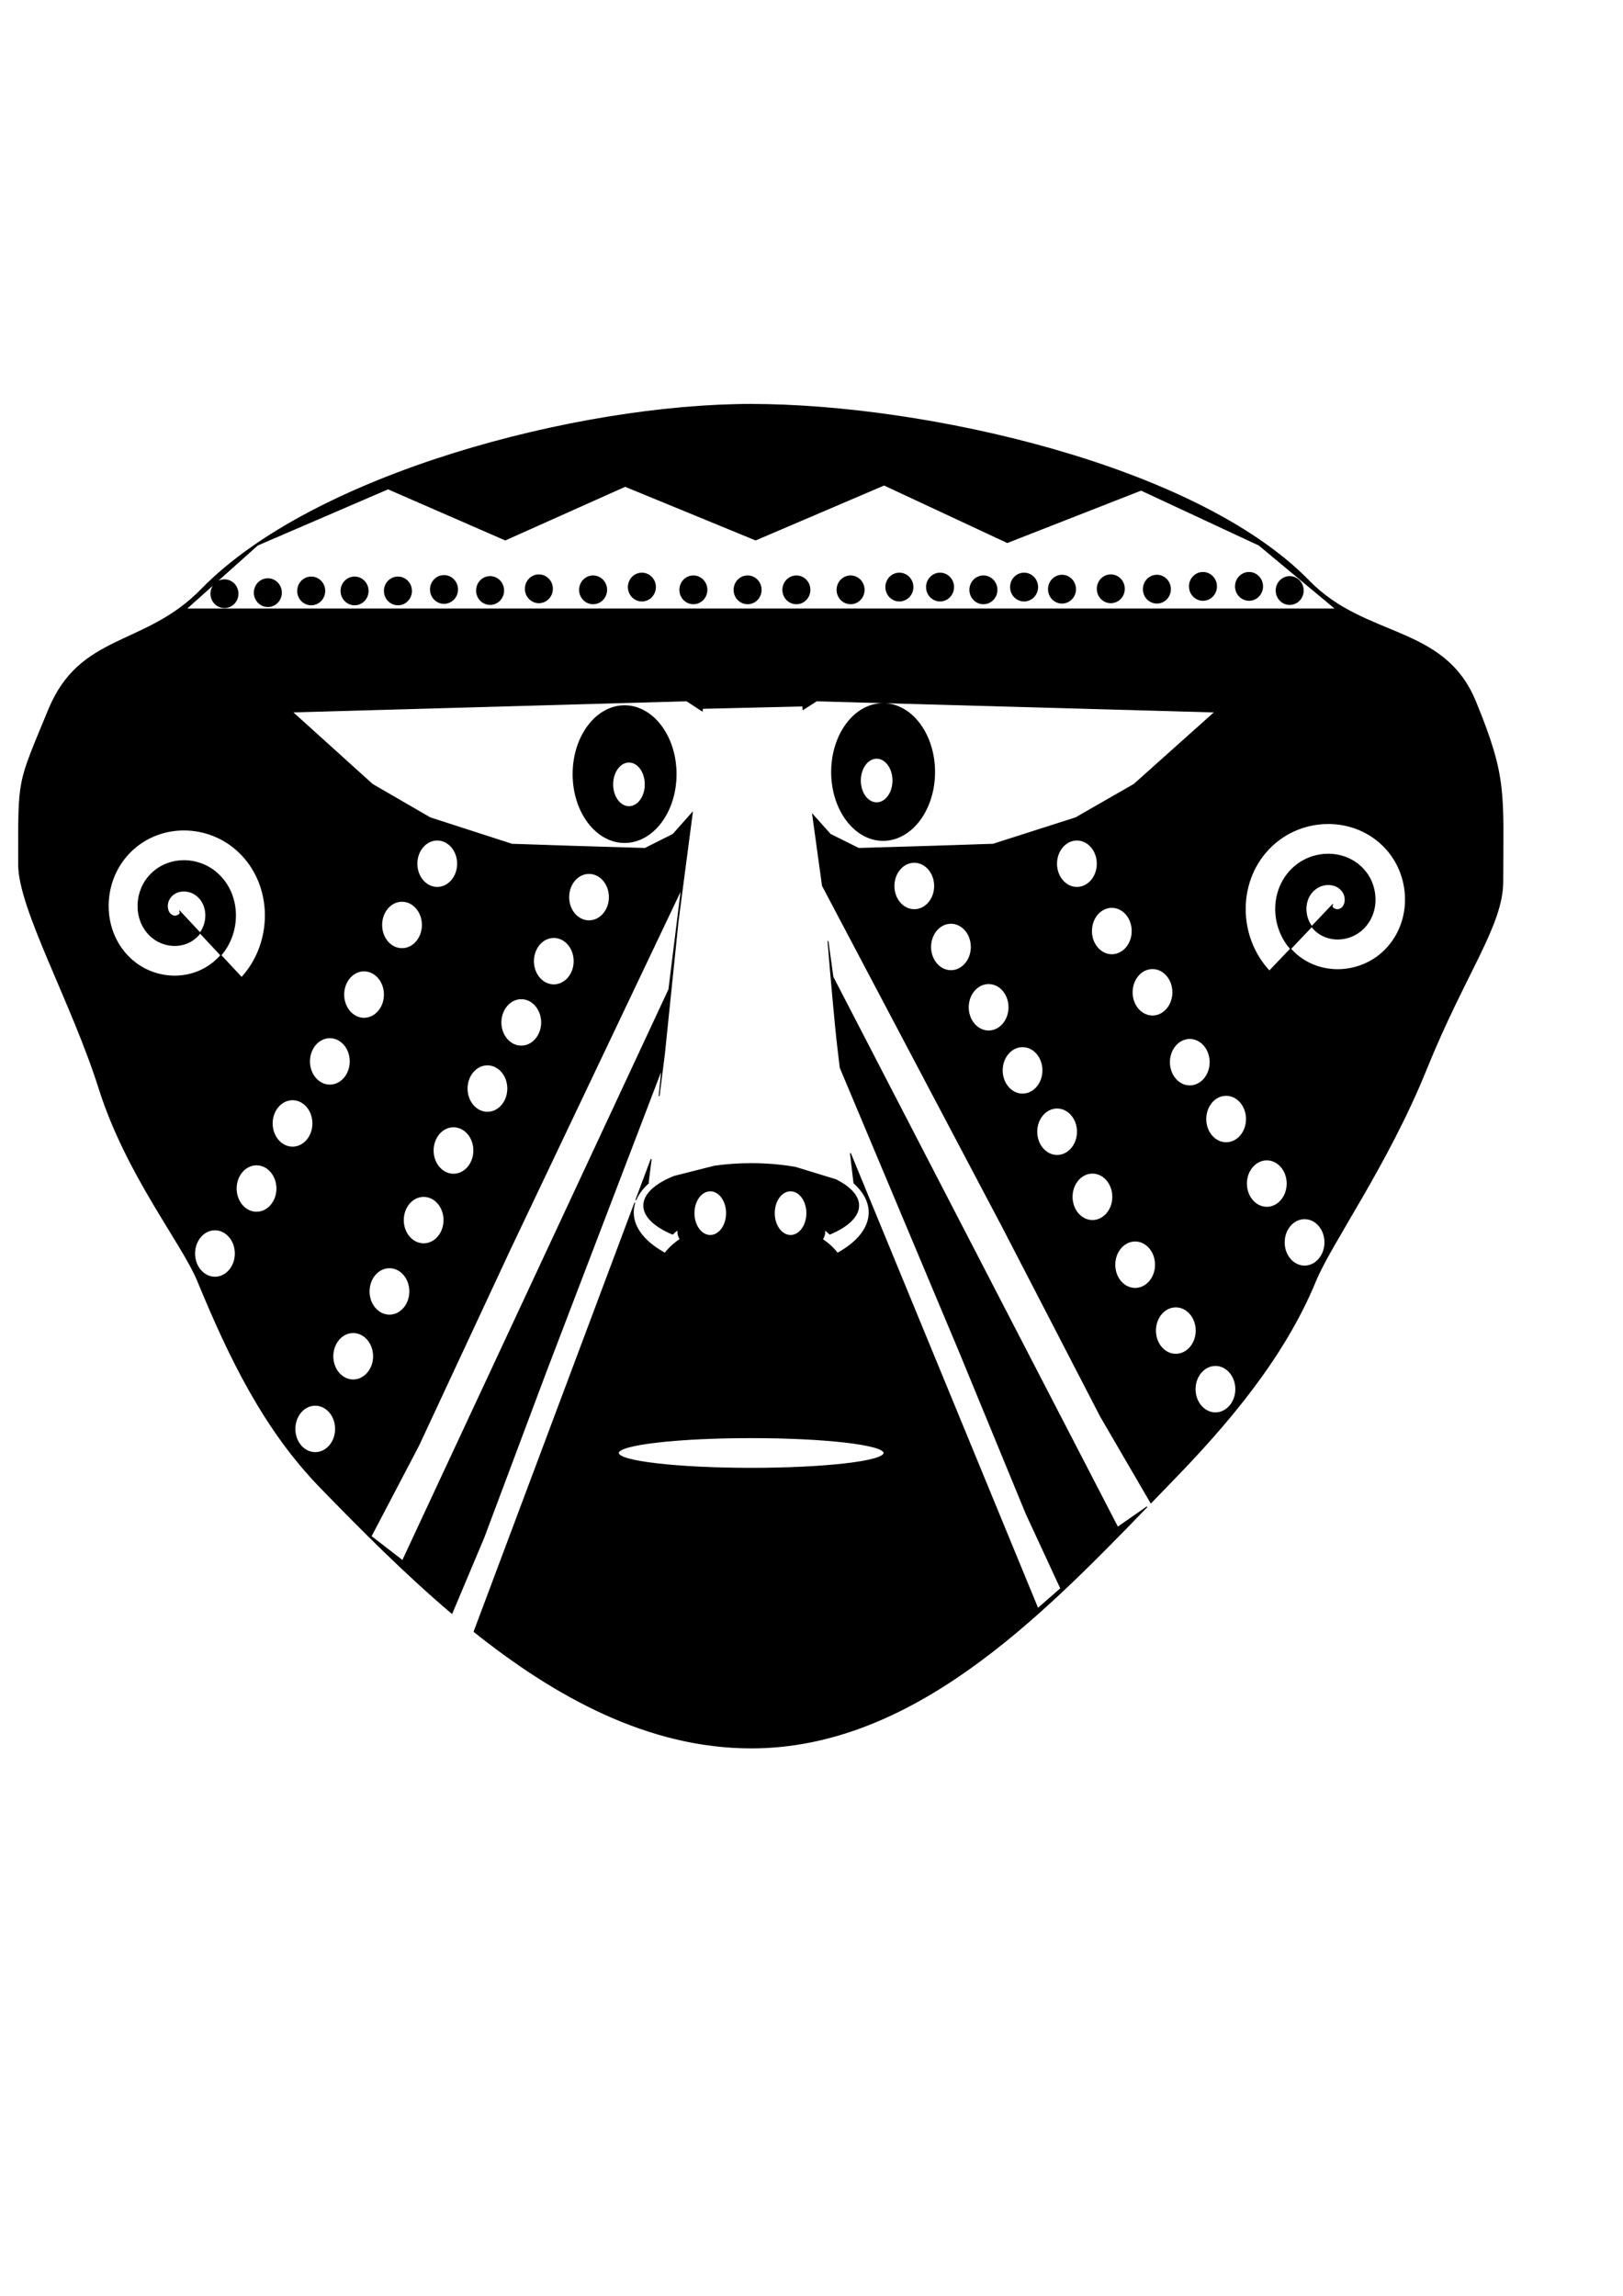 <?xml version="1.0" encoding="UTF-8"?>
<svg width="210mm" height="297mm" version="1.1" xmlns="http://www.w3.org/2000/svg">
<path d="m367.37 197.72c-84.289 0-213.63 33.727-268.86 90.456-27.618 28.365-59.25 21.3-74.696 58.805-15.446 37.505-14.703 32.455-14.703 75.738 0 21.641 26 67.271 39.345 109.46 13.345 42.188 40.546 75.488 48.269 94.241 15.446 37.505 32.49 72.641 60.109 101.01 19.464 19.989 40.893 41.683 64.166 61.403l15.602-37.032 15.178-40.487 15.178-40.487 56.719-148.32-1.348 13.438 2.62-20.81 6.626-64.423 6.998-53.398-9.438 10.629-13.714 6.884-34.106-1.016-30.972-1.029-39.987-12.924-28.224-16.34-39.191-35.396 192.86-5.447 7.589 4.932 0.116-1.253 49.052-1.161 0.154 1.754 6.626-4.273 194.8 5.447-39.589 35.396-28.507 16.34-40.385 12.924-31.281 1.029-34.452 1.016-13.855-6.884-8.668-9.68 4.803 34.816 88.102 166.88 23.948 46.276 23.936 46.276 24.629 42.307c3.297-3.406 6.56-6.788 9.785-10.102 27.618-28.363 55.267-60.785 70.715-98.289 7.721-18.752 35.262-56.809 54.24-103.76 18.976-46.953 37.354-70.133 37.354-91.774 0-43.283 2.053-50.485-13.393-87.99-15.444-37.504-53.703-30.44-81.322-58.805-55.237-56.729-188.53-86.367-272.82-86.367zm64.988 39.432 60.25 28.117 65.425-25.611 57.656 26.864 37.56 31.242h-562.25l34.966-31.242 63.807-27.497 57.335 24.991 58.619-26.231 63.807 26.231 62.831-26.864zm155.93 42.742c-3.66 0-6.626 3.053-6.626 6.818s2.966 6.818 6.626 6.818c3.66 0 6.626-3.053 6.626-6.818s-2.966-6.818-6.626-6.818zm22.536 0c-3.66 0-6.639 3.053-6.639 6.818s2.978 6.818 6.639 6.818c3.66 0 6.626-3.053 6.626-6.818s-2.966-6.818-6.626-6.818zm-296.92 0.33c-3.66 0-6.626 3.053-6.626 6.818s2.966 6.818 6.626 6.818c3.66 0 6.626-3.053 6.626-6.818s-2.966-6.818-6.626-6.818zm125.92 0c-3.66 0-6.626 3.053-6.626 6.818s2.966 6.818 6.626 6.818c3.66 0 6.639-3.053 6.639-6.818s-2.978-6.818-6.639-6.818zm19.891 0c-3.66 0-6.626 3.053-6.626 6.818s2.966 6.818 6.626 6.818c3.66 0 6.626-3.053 6.626-6.818s-2.966-6.818-6.626-6.818zm41.091 0c-3.66 0-6.626 3.053-6.626 6.818s2.966 6.818 6.626 6.818c3.66 0 6.626-3.053 6.626-6.818s-2.966-6.818-6.626-6.818zm-237.28 0.844c-3.66 0-6.626 3.053-6.626 6.818 0 3.765 2.966 6.818 6.626 6.818s6.626-3.053 6.626-6.818c0-3.765-2.966-6.818-6.626-6.818zm279.69 0c-3.66 0-6.626 3.053-6.626 6.818 0 3.765 2.966 6.818 6.626 6.818 3.66 0 6.626-3.053 6.626-6.818 0-3.765-2.966-6.818-6.626-6.818zm-23.858 0.185c-3.66 0-6.626 3.053-6.626 6.818 0 3.765 2.966 6.818 6.626 6.818 3.66 0 6.626-3.053 6.626-6.818 0-3.765-2.966-6.818-6.626-6.818zm46.394 0c-3.66 0-6.626 3.053-6.626 6.818 0 3.765 2.966 6.818 6.626 6.818 3.66 0 6.626-3.053 6.626-6.818 0-3.765-2.966-6.818-6.626-6.818zm-348.62 0.158c-3.66 0-6.626 3.046-6.626 6.805 0 3.759 2.966 6.805 6.626 6.805s6.639-3.046 6.639-6.805c0-3.759-2.978-6.805-6.639-6.805zm72.911 0.171c-3.66 0-6.626 3.053-6.626 6.818s2.966 6.818 6.626 6.818c3.66 0 6.626-3.053 6.626-6.818s-2.966-6.818-6.626-6.818zm49.04 0c-3.66 0-6.626 3.053-6.626 6.818s2.966 6.818 6.626 6.818c3.66 0 6.626-3.053 6.626-6.818s-2.966-6.818-6.626-6.818zm26.517 0c-3.66 0-6.626 3.053-6.626 6.818s2.966 6.818 6.626 6.818c3.66 0 6.626-3.053 6.626-6.818s-2.966-6.818-6.626-6.818zm23.859 0c-3.66 0-6.626 3.053-6.626 6.818s2.966 6.818 6.626 6.818c3.66 0 6.626-3.053 6.626-6.818s-2.966-6.818-6.626-6.818zm26.504 0c-3.66 0-6.626 3.053-6.626 6.818s2.966 6.818 6.626 6.818c3.66 0 6.626-3.053 6.626-6.818s-2.966-6.818-6.626-6.818zm64.95 0c-3.66 0-6.626 3.053-6.626 6.818s2.966 6.818 6.626 6.818c3.66 0 6.639-3.053 6.639-6.818s-2.978-6.818-6.639-6.818zm-241.24 0.33c-3.66 0-6.626 3.053-6.626 6.818 0 3.765 2.966 6.818 6.626 6.818 3.66 0 6.626-3.053 6.626-6.818 0-3.765-2.966-6.818-6.626-6.818zm391.03 0c-3.66 0-6.626 3.053-6.626 6.818 0 3.765 2.966 6.818 6.626 6.818 3.66 0 6.626-3.053 6.626-6.818 0-3.765-2.966-6.818-6.626-6.818zm-478.52 0.211c-3.66 0-6.626 3.046-6.626 6.805 0 3.759 2.966 6.805 6.626 6.805 3.66 0 6.639-3.046 6.639-6.805 0-3.759-2.978-6.805-6.639-6.805zm21.213 0c-3.66 0-6.626 3.046-6.626 6.805 0 3.759 2.966 6.805 6.626 6.805 3.66 0 6.626-3.046 6.626-6.805 0-3.759-2.966-6.805-6.626-6.805zm21.213 0c-3.66 0-6.639 3.046-6.639 6.805 0 3.759 2.978 6.805 6.639 6.805 3.66 0 6.626-3.046 6.626-6.805 0-3.759-2.966-6.805-6.626-6.805zm-63.627 0.844c-3.66 0-6.626 3.046-6.626 6.805s2.966 6.805 6.626 6.805c3.66 0 6.626-3.046 6.626-6.805s-2.966-6.805-6.626-6.805zm-21.213 0.514c-3.66 0-6.626 3.046-6.626 6.805 0 3.759 2.966 6.805 6.626 6.805 3.66 0 6.626-3.046 6.626-6.805 0-3.759-2.966-6.805-6.626-6.805zm322.1 60.546c-13.909 0-25.181 14.976-25.181 33.444 0 18.469 11.272 33.444 25.181 33.444 13.909 0 25.181-14.976 25.181-33.444 0-18.469-11.272-33.444-25.181-33.444zm-126.43 1.042c-13.909 0-25.181 14.976-25.181 33.444 0 18.469 11.272 33.431 25.181 33.431 13.909 0 25.194-14.962 25.194-33.431 0-18.469-11.285-33.444-25.194-33.444zm123.27 25.677c4.392 0 7.961 4.878 7.961 10.893s-3.569 10.88-7.961 10.88-7.949-4.865-7.949-10.88 3.556-10.893 7.949-10.893zm-121.12 1.873c4.392 0 7.949 4.878 7.949 10.893 0 6.015-3.556 10.893-7.949 10.893-4.392 0-7.961-4.878-7.961-10.893 0-6.015 3.569-10.893 7.961-10.893zm341.78 30.055c10.456-0.05 20.865 3.962 28.404 12.225 13.033 14.286 12.928 37.485-1.579 50.721-12.768 11.648-33.397 11.495-45.059-1.701l-10.363 10.88c-15.97-17.137-15.972-45.15 1.348-61.363 7.557-7.074 17.426-10.715 27.249-10.761zm-18.234 61.245 10.363-10.893c-4.276-5.678-3.877-14.52 2.26-18.727 4.182-2.866 10.687-2.43 13.29 2.387 1.456 2.693 0.99 7.204-2.478 8.058-1.28 0.315-4.268-0.973-2.709-2.611l-10.363 10.893c5.699 7.568 16.809 7.912 23.884 2.15 8.904-7.252 9.206-20.818 2.029-29.383-8.693-10.373-24.55-10.624-34.478-1.925-11.7 10.251-11.898 28.622-1.798 40.052zm-541-58.093c9.632 0.047 19.299 3.688 26.709 10.761 16.984 16.213 16.995 44.239 1.335 61.376l-10.17-10.893c-11.435 13.196-31.666 13.349-44.186 1.701-14.226-13.235-14.321-36.422-1.541-50.707 7.393-8.264 17.599-12.288 27.852-12.238zm17.875 61.244c9.905-11.43 9.714-29.801-1.759-40.052-9.736-8.699-25.286-8.434-33.81 1.939-7.038 8.565-6.741 22.131 1.99 29.383 6.938 5.763 17.834 5.405 23.422-2.163l-10.17-10.893c1.528 1.638-1.39 2.926-2.645 2.611-3.401-0.854-3.854-5.365-2.427-8.058 2.553-4.817 8.933-5.24 13.034-2.374 6.018 4.206 6.401 13.036 2.209 18.714l10.157 10.893zm105.81-56.325c5.49 0 9.952 5.175 9.952 11.566s-4.461 11.566-9.952 11.566-9.939-5.175-9.939-11.566 4.448-11.566 9.939-11.566zm312.83 0c5.49 0 9.939 5.175 9.939 11.566s-4.448 11.566-9.939 11.566c-5.49 0-9.952-5.175-9.952-11.566s4.461-11.566 9.952-11.566zm-79.537 10.88c5.49 0 9.939 5.188 9.939 11.579 0 6.391-4.448 11.566-9.939 11.566s-9.939-5.175-9.939-11.566c0-6.391 4.448-11.579 9.939-11.579zm-159.06 5.447c5.49 0 9.939 5.188 9.939 11.579 0 6.391-4.448 11.566-9.939 11.566s-9.939-5.175-9.939-11.566c0-6.391 4.448-11.579 9.939-11.579zm45.149 7.662-6.099 49.059-130.23 279.28-15.409-11.909 23.268-44.39 22.382-48.03 22.395-48.03 83.697-175.98zm-136.61 5.948c5.49 0 9.952 5.188 9.952 11.579 0 6.391-4.461 11.566-9.952 11.566-5.49 0-9.939-5.175-9.939-11.566 0-6.391 4.448-11.579 9.939-11.579zm347.13 2.98c5.49 0 9.939 5.175 9.939 11.566 0 6.391-4.448 11.566-9.939 11.566s-9.939-5.175-9.939-11.566c0-6.391 4.448-11.566 9.939-11.566zm-78.677 7.781c5.49 0 9.939 5.175 9.939 11.566s-4.448 11.579-9.939 11.579c-5.49 0-9.939-5.188-9.939-11.579s4.448-11.566 9.939-11.566zm-194.22 6.937c5.49 0 9.939 5.188 9.939 11.579 0 6.391-4.448 11.566-9.939 11.566s-9.939-5.175-9.939-11.566c0-6.391 4.448-11.579 9.939-11.579zm134.11 2.018c1.355 16.837 3.626 42.402 4.854 52.395l1.104 9.258 58.414 139.08 16.27 39.524 16.27 39.511 16.912 36.517-11.21 9.799-91.672-222.62 1.734 14.573c4.725 4.247 7.422 9.15 7.422 14.375 0 7.712-5.882 14.725-15.486 19.953-1.898-2.487-4.389-4.775-7.358-6.805 0.761-1.158 1.169-2.374 1.169-3.627 0-0.366-0.035-0.723-0.103-1.081 0.942 0.699 1.794 1.422 2.542 2.176 8.751-3.662 14.112-8.578 14.112-13.979 0-4.778-4.2-9.173-11.223-12.66l-19.711-6.027c-6.588-1.162-13.899-1.82-21.598-1.82-6.295 0-12.332 0.447-17.926 1.24l-19.762 4.998c-9.187 3.693-14.857 8.718-14.857 14.269 0 5.401 5.361 10.318 14.112 13.979 0.788-0.793 1.683-1.563 2.684-2.295-0.083 0.397-0.128 0.795-0.128 1.2 0 1.234 0.392 2.432 1.13 3.574-3.003 2.042-5.521 4.35-7.435 6.858-9.604-5.228-15.486-12.241-15.486-19.953 0-1.608 0.253-3.186 0.745-4.721l-78.612 209.69c40.153 32.049 85.508 56.866 135.54 56.866 78.436 0 140.76-63.37 193.55-117.89l-14.343 9.983-139.26-269.06-2.388-17.276zm158.68 13.201c5.49 0 9.939 5.188 9.939 11.579 0 6.391-4.448 11.566-9.939 11.566s-9.952-5.175-9.952-11.566c0-6.391 4.461-11.579 9.952-11.579zm-385.58 1.121c5.49 0 9.939 5.188 9.939 11.579 0 6.391-4.448 11.566-9.939 11.566s-9.939-5.175-9.939-11.566c0-6.391 4.448-11.579 9.939-11.579zm305.44 6.212c5.49 0 9.939 5.175 9.939 11.566s-4.448 11.579-9.939 11.579c-5.49 0-9.952-5.188-9.952-11.579s4.461-11.566 9.952-11.566zm-228.56 7.398c5.49 0 9.952 5.188 9.952 11.579 0 6.391-4.461 11.566-9.952 11.566-5.49 0-9.939-5.175-9.939-11.566 0-6.391 4.448-11.579 9.939-11.579zm-93.598 19.07c5.49 0 9.939 5.175 9.939 11.566 0 6.391-4.448 11.566-9.939 11.566-5.49 0-9.952-5.175-9.952-11.566 0-6.391 4.461-11.566 9.952-11.566zm420.53 0.369c5.49 0 9.939 5.188 9.939 11.579 0 6.391-4.448 11.566-9.939 11.566s-9.939-5.175-9.939-11.566c0-6.391 4.448-11.579 9.939-11.579zm-81.784 4.009c5.49 0 9.939 5.175 9.939 11.566 0 6.391-4.448 11.579-9.939 11.579-5.49 0-9.939-5.188-9.939-11.579 0-6.391 4.448-11.566 9.939-11.566zm-261.69 8.902c5.49 0 9.939 5.175 9.939 11.566s-4.448 11.579-9.939 11.579c-5.49 0-9.939-5.188-9.939-11.579s4.448-11.566 9.939-11.566zm361.25 14.889c5.49 0 9.939 5.188 9.939 11.579s-4.448 11.566-9.939 11.566-9.939-5.175-9.939-11.566 4.448-11.579 9.939-11.579zm-456.56 2.15c5.49 0 9.939 5.188 9.939 11.579 0 6.391-4.448 11.566-9.939 11.566s-9.939-5.175-9.939-11.566c0-6.391 4.448-11.579 9.939-11.579zm373.9 4.062c5.49 0 9.939 5.175 9.939 11.566 0 6.391-4.448 11.579-9.939 11.579-5.49 0-9.939-5.188-9.939-11.579 0-6.391 4.448-11.566 9.939-11.566zm-295.19 9.179c5.49 0 9.939 5.175 9.939 11.566 0 6.391-4.448 11.579-9.939 11.579-5.49 0-9.939-5.188-9.939-11.579 0-6.391 4.448-11.566 9.939-11.566zm96.68 15.76-7.525 20.059c1.249-3.018 3.413-5.865 6.343-8.467l-0.283 0.066 1.464-11.658zm301.06 0.409c5.49 0 9.939 5.188 9.939 11.579 0 6.391-4.448 11.566-9.939 11.566s-9.952-5.175-9.952-11.566c0-6.391 4.461-11.579 9.952-11.579zm-494.06 2.427c5.49 0 9.952 5.175 9.952 11.566 0 6.391-4.461 11.579-9.952 11.579-5.49 0-9.939-5.188-9.939-11.579 0-6.391 4.448-11.566 9.939-11.566zm408.79 4.049c5.49 0 9.939 5.188 9.939 11.579s-4.448 11.566-9.939 11.566c-5.49 0-9.939-5.175-9.939-11.566s4.448-11.579 9.939-11.579zm-186.9 8.664c4.392 0 7.961 4.878 7.961 10.893 0 6.015-3.569 10.893-7.961 10.893-4.392 0-7.949-4.878-7.949-10.893 0-6.015 3.556-10.893 7.949-10.893zm39.268 0c4.392 0 7.949 4.878 7.949 10.893 0 6.015-3.556 10.893-7.949 10.893s-7.949-4.878-7.949-10.893c0-6.015 3.556-10.893 7.949-10.893zm-179.43 2.717c5.49 0 9.939 5.188 9.939 11.579s-4.448 11.566-9.939 11.566c-5.49 0-9.939-5.175-9.939-11.566s4.448-11.579 9.939-11.579zm430.8 10.893c5.492 0 9.939 5.188 9.939 11.579 0 6.391-4.447 11.566-9.939 11.566-5.489 0-9.952-5.175-9.952-11.566 0-6.391 4.463-11.579 9.952-11.579zm-532.86 5.447c5.49 0 9.939 5.188 9.939 11.579 0 6.391-4.448 11.566-9.939 11.566-5.49 0-9.939-5.175-9.939-11.566 0-6.391 4.448-11.579 9.939-11.579zm450.01 5.473c5.49 0 9.939 5.188 9.939 11.579s-4.448 11.566-9.939 11.566c-5.49 0-9.939-5.175-9.939-11.566s4.448-11.579 9.939-11.579zm-364.67 13.069c5.49 0 9.939 5.175 9.939 11.566s-4.448 11.579-9.939 11.579-9.952-5.188-9.952-11.579 4.461-11.566 9.952-11.566zm384.55 19.136c5.49 0 9.952 5.188 9.952 11.579 0 6.391-4.461 11.566-9.952 11.566-5.49 0-9.939-5.175-9.939-11.566 0-6.391 4.448-11.579 9.939-11.579zm-402.29 12.555c5.49 0 9.952 5.188 9.952 11.579s-4.461 11.566-9.952 11.566-9.939-5.175-9.939-11.566 4.448-11.579 9.939-11.579zm421.68 16.089c5.49 0 9.939 5.188 9.939 11.579s-4.448 11.566-9.939 11.566-9.952-5.175-9.952-11.566 4.461-11.579 9.952-11.579zm-440.24 19.439c5.49 0 9.939 5.188 9.939 11.579 0 6.391-4.448 11.566-9.939 11.566-5.49 0-9.939-5.175-9.939-11.566 0-6.391 4.448-11.579 9.939-11.579zm213.2 15.852c35.871 0 64.95 3.356 64.95 7.491 0 4.135-29.078 7.478-64.95 7.478-35.871 0-64.962-3.342-64.962-7.478 0-4.135 29.091-7.491 64.962-7.491z" fill-rule="evenodd" stroke="#000" stroke-width=".441px"/>
</svg>
